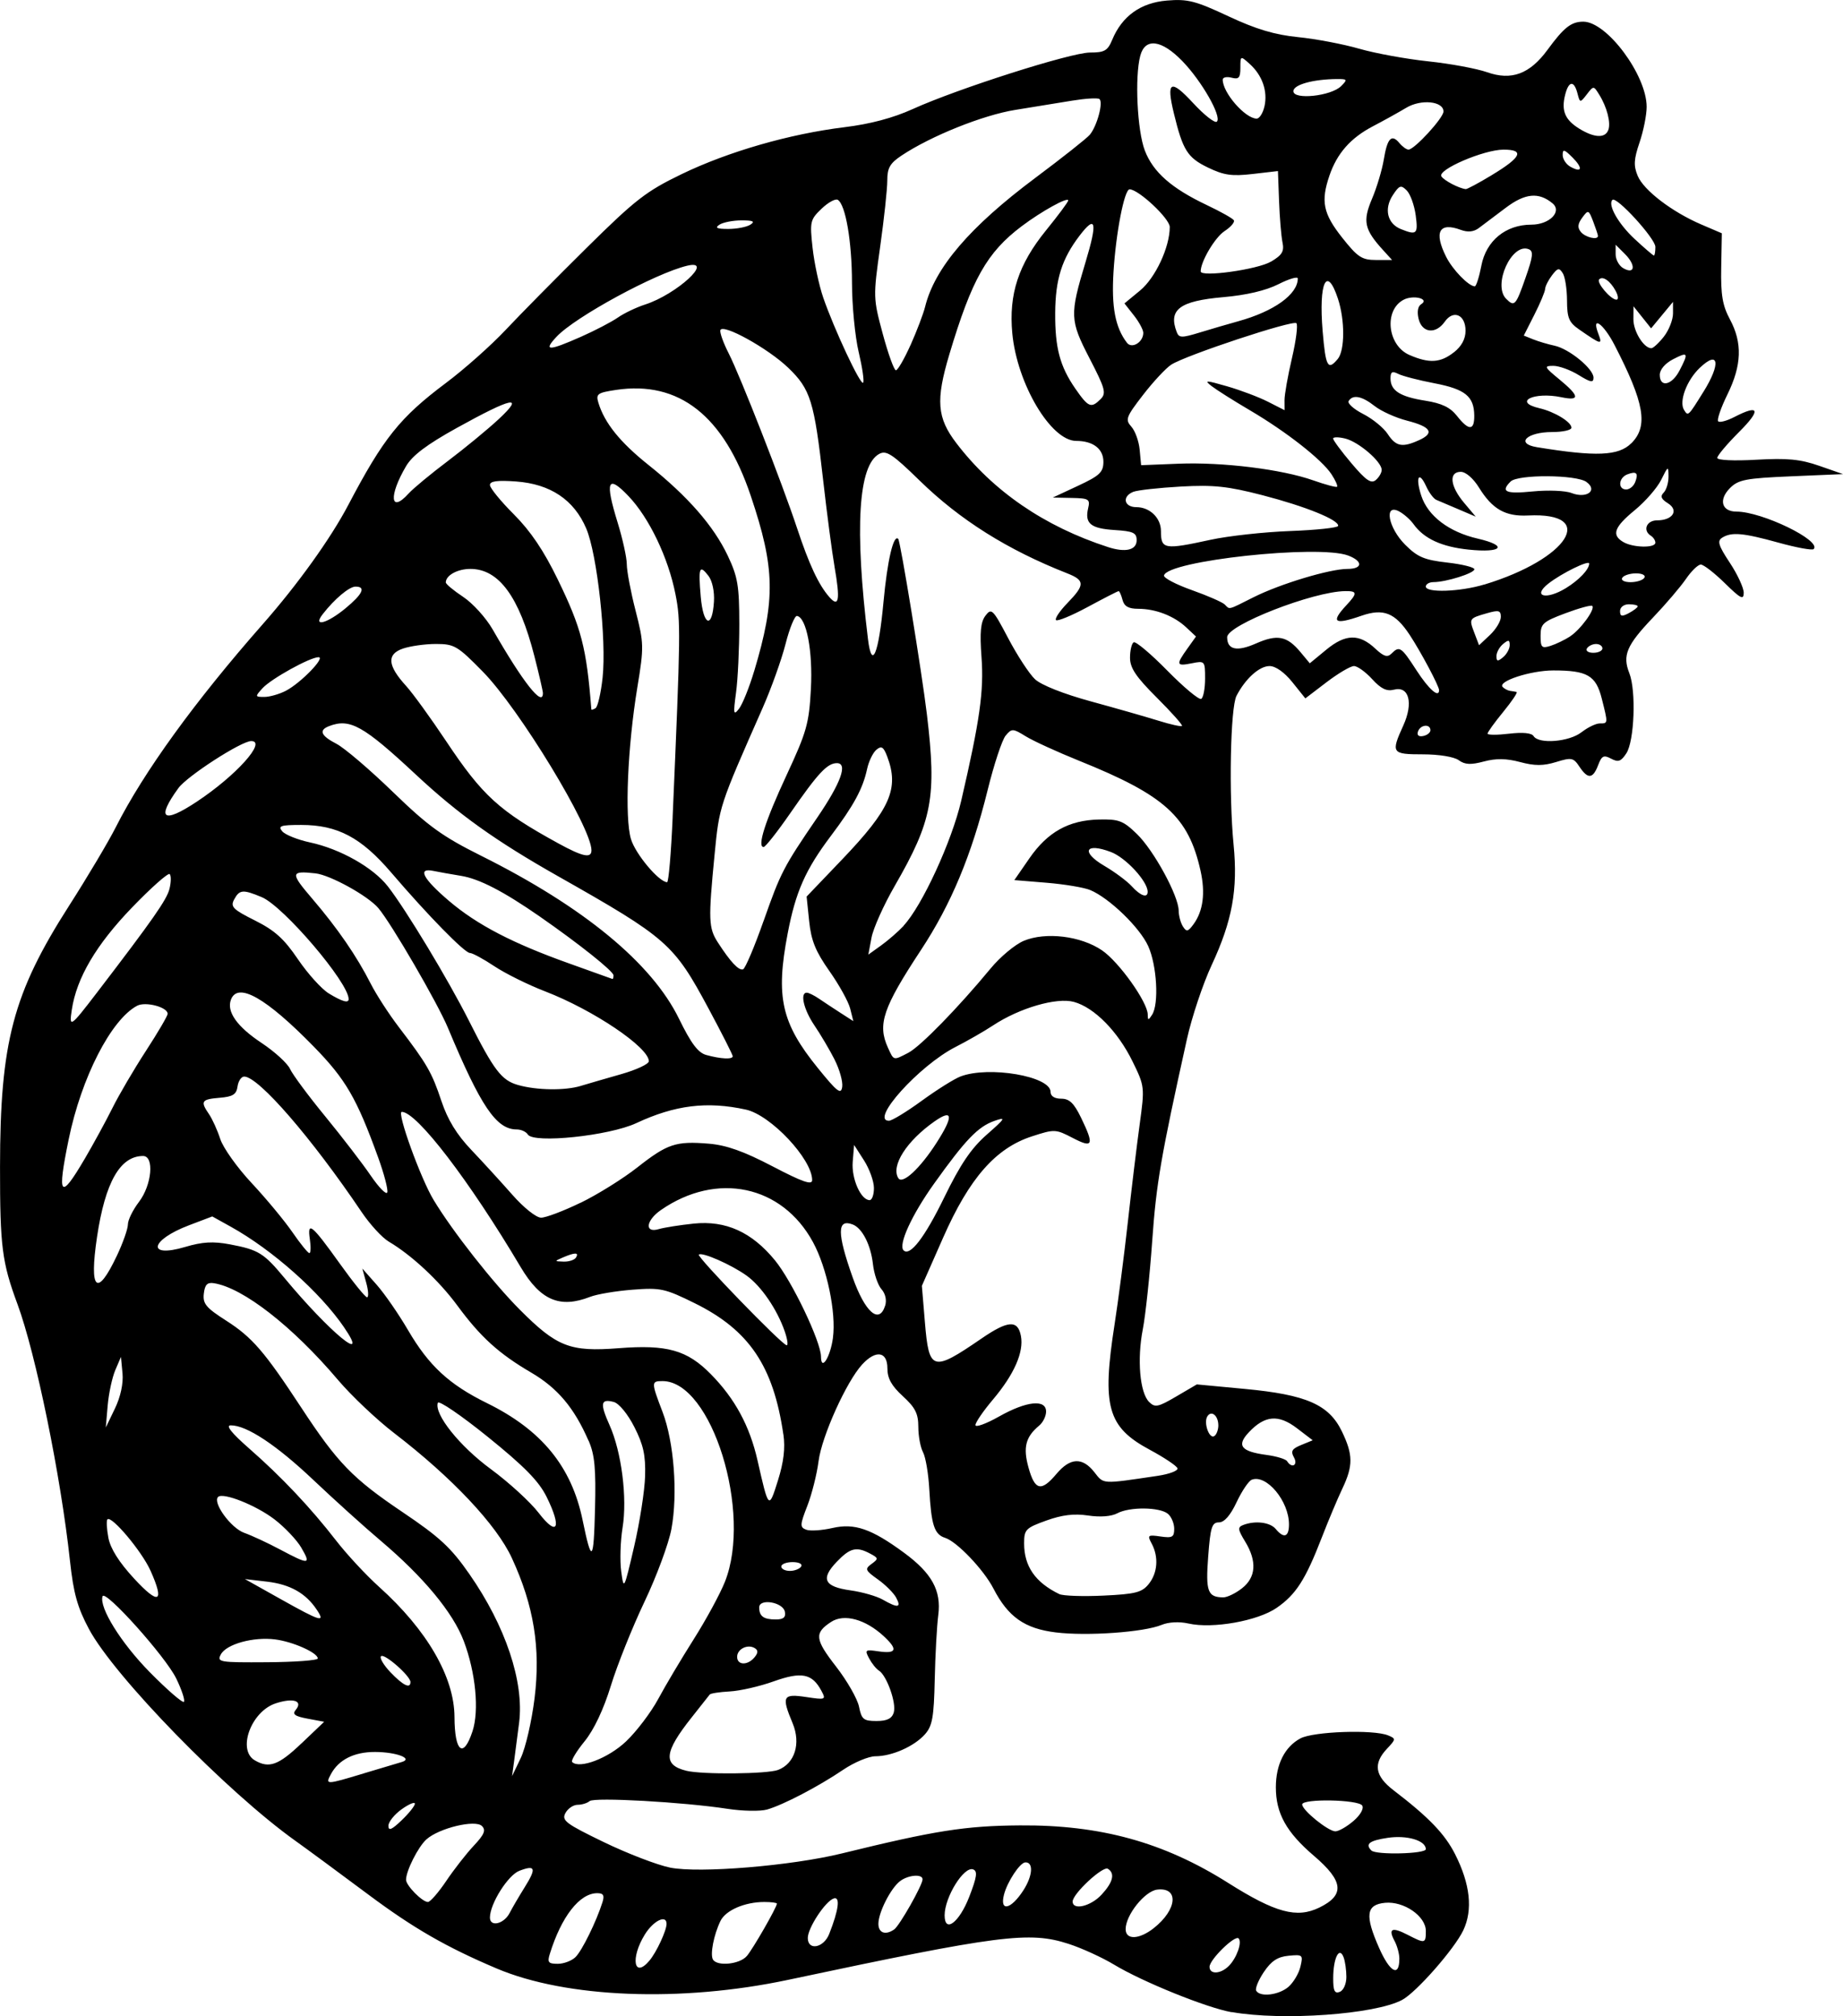 <?xml version="1.0" encoding="UTF-8" standalone="no"?>
<!-- Created with Inkscape (http://www.inkscape.org/) -->

<svg
   width="62.806mm"
   height="68.719mm"
   viewBox="0 0 62.806 68.719"
   version="1.1"
   id="svg5"
   xml:space="preserve"
   inkscape:version="1.2 (dc2aedaf03, 2022-05-15)"
   sodipodi:docname="Tiger pd.svg"
   xmlns:inkscape="http://www.inkscape.org/namespaces/inkscape"
   xmlns:sodipodi="http://sodipodi.sourceforge.net/DTD/sodipodi-0.dtd"
   xmlns="http://www.w3.org/2000/svg"
   xmlns:svg="http://www.w3.org/2000/svg"
   xmlns:rdf="http://www.w3.org/1999/02/22-rdf-syntax-ns#"
   xmlns:cc="http://creativecommons.org/ns#"
   xmlns:dc="http://purl.org/dc/elements/1.1/"><title
     id="title232">Tiger</title><sodipodi:namedview
     id="namedview7"
     pagecolor="#ffffff"
     bordercolor="#666666"
     borderopacity="1.0"
     inkscape:showpageshadow="2"
     inkscape:pageopacity="0.0"
     inkscape:pagecheckerboard="0"
     inkscape:deskcolor="#d1d1d1"
     inkscape:document-units="mm"
     showgrid="false"
     inkscape:zoom="0.71624579"
     inkscape:cx="84.46821"
     inkscape:cy="190.57704"
     inkscape:window-width="1920"
     inkscape:window-height="991"
     inkscape:window-x="-9"
     inkscape:window-y="-9"
     inkscape:window-maximized="1"
     inkscape:current-layer="layer1" /><defs
     id="defs2" /><g
     inkscape:label="Lager 1"
     inkscape:groupmode="layer"
     id="layer1"
     transform="translate(-35.133,-9.718)"><path
       style="fill:#000000;stroke-width:0.15"
       d="m 77.103,78.298 c -0.851,-0.151 -3.031,-1.033 -4.002,-1.619 -0.405,-0.245 -1.103,-0.564 -1.55,-0.709 -1.343,-0.436 -2.332,-0.309 -9.567,1.227 -3.64,0.772 -7.553,0.619 -9.929,-0.39 -1.715,-0.728 -2.835,-1.373 -4.363,-2.513 -0.993,-0.741 -2.11,-1.564 -2.482,-1.829 -2.343,-1.67 -6.186,-5.612 -7.049,-7.232 -0.39,-0.732 -0.524,-1.216 -0.643,-2.314 -0.311,-2.887 -1.166,-7.069 -1.792,-8.76 -0.525,-1.418 -0.594,-1.96 -0.592,-4.664 0.002,-4.258 0.44,-5.918 2.353,-8.907 0.625,-0.976 1.341,-2.181 1.592,-2.677 0.949,-1.878 2.695,-4.291 5.009,-6.92 1.188,-1.35 2.313,-2.918 2.914,-4.062 1.198,-2.281 1.761,-2.984 3.33,-4.16 0.624,-0.467 1.538,-1.28 2.031,-1.805 0.493,-0.525 1.738,-1.787 2.767,-2.804 1.659,-1.64 2.025,-1.924 3.234,-2.508 1.59,-0.768 3.677,-1.369 5.544,-1.598 0.879,-0.107 1.66,-0.315 2.332,-0.62 1.533,-0.696 5.388,-1.925 6.039,-1.925 0.493,0 0.602,-0.062 0.756,-0.434 0.335,-0.808 0.97,-1.264 1.864,-1.338 0.708,-0.059 0.972,0.009 2.095,0.535 0.943,0.442 1.575,0.631 2.378,0.712 0.601,0.06 1.539,0.238 2.084,0.396 0.545,0.157 1.603,0.35 2.351,0.429 0.748,0.079 1.65,0.246 2.005,0.371 0.83,0.293 1.454,0.061 2.06,-0.767 0.559,-0.763 0.805,-0.956 1.218,-0.956 0.803,0 2.158,1.822 2.158,2.902 0,0.278 -0.109,0.824 -0.242,1.214 -0.195,0.573 -0.208,0.792 -0.064,1.137 0.204,0.493 1.171,1.232 2.175,1.662 l 0.693,0.297 -0.021,1.17 c -0.017,0.934 0.043,1.29 0.298,1.766 0.428,0.798 0.403,1.56 -0.086,2.556 -0.223,0.455 -0.365,0.867 -0.315,0.917 0.05,0.05 0.297,-0.016 0.548,-0.146 0.858,-0.444 0.922,-0.249 0.165,0.508 -0.41,0.41 -0.745,0.807 -0.745,0.884 0,0.08 0.564,0.107 1.331,0.063 1.059,-0.06 1.498,-0.018 2.144,0.207 l 0.812,0.283 -1.764,0.075 c -1.551,0.066 -1.803,0.114 -2.089,0.401 -0.396,0.397 -0.285,0.802 0.221,0.802 0.872,0 2.916,0.993 2.63,1.278 -0.048,0.048 -0.586,-0.05 -1.195,-0.219 -1.214,-0.336 -1.606,-0.371 -1.926,-0.168 -0.172,0.109 -0.123,0.267 0.263,0.851 0.261,0.394 0.475,0.855 0.475,1.023 0,0.257 -0.103,0.205 -0.645,-0.327 -0.355,-0.348 -0.723,-0.633 -0.817,-0.633 -0.095,0 -0.322,0.22 -0.506,0.489 -0.184,0.269 -0.689,0.861 -1.123,1.316 -0.902,0.946 -1.048,1.289 -0.807,1.898 0.236,0.598 0.172,2.31 -0.102,2.73 -0.182,0.279 -0.276,0.312 -0.52,0.182 -0.251,-0.134 -0.32,-0.1 -0.442,0.223 -0.179,0.47 -0.35,0.483 -0.638,0.049 -0.203,-0.306 -0.268,-0.319 -0.794,-0.157 -0.436,0.134 -0.729,0.134 -1.226,0.001 -0.467,-0.125 -0.82,-0.13 -1.236,-0.019 -0.446,0.119 -0.647,0.109 -0.856,-0.044 -0.159,-0.116 -0.671,-0.2 -1.222,-0.2 -1.065,0 -1.094,-0.043 -0.667,-0.983 0.349,-0.768 0.196,-1.355 -0.319,-1.221 -0.246,0.064 -0.442,-0.03 -0.742,-0.359 -0.224,-0.246 -0.503,-0.446 -0.62,-0.446 -0.117,0 -0.537,0.248 -0.935,0.551 l -0.722,0.551 -0.442,-0.551 c -0.271,-0.338 -0.572,-0.551 -0.778,-0.551 -0.348,0 -0.824,0.43 -1.127,1.016 -0.208,0.404 -0.265,3.361 -0.098,5.077 0.148,1.525 -0.045,2.587 -0.747,4.097 -0.299,0.642 -0.678,1.777 -0.843,2.522 -0.89,4.017 -1.045,4.921 -1.184,6.883 -0.083,1.179 -0.228,2.532 -0.32,3.008 -0.2,1.026 -0.102,2.16 0.213,2.476 0.201,0.201 0.303,0.181 0.927,-0.185 l 0.701,-0.411 1.647,0.155 c 2.086,0.197 2.853,0.533 3.294,1.443 0.386,0.797 0.389,1.174 0.016,1.958 -0.162,0.34 -0.476,1.088 -0.698,1.661 -0.557,1.439 -0.88,1.943 -1.536,2.397 -0.646,0.448 -2.183,0.722 -3.007,0.536 -0.313,-0.071 -0.679,-0.052 -0.915,0.046 -0.603,0.25 -2.539,0.388 -3.607,0.257 -1.061,-0.13 -1.626,-0.528 -2.126,-1.497 -0.333,-0.644 -1.242,-1.598 -1.645,-1.726 -0.369,-0.117 -0.473,-0.434 -0.54,-1.656 -0.029,-0.53 -0.125,-1.098 -0.214,-1.263 -0.088,-0.165 -0.16,-0.553 -0.16,-0.863 0,-0.452 -0.104,-0.659 -0.527,-1.046 -0.386,-0.353 -0.527,-0.607 -0.527,-0.951 0,-0.577 -0.395,-0.636 -0.86,-0.13 -0.536,0.583 -1.376,2.446 -1.485,3.291 -0.057,0.445 -0.23,1.133 -0.384,1.528 -0.253,0.65 -0.257,0.728 -0.039,0.812 0.132,0.051 0.536,0.025 0.898,-0.058 0.752,-0.172 1.329,0.028 2.439,0.845 0.947,0.697 1.272,1.289 1.165,2.12 -0.048,0.372 -0.103,1.364 -0.121,2.203 -0.028,1.284 -0.081,1.58 -0.334,1.864 -0.367,0.412 -1.124,0.747 -1.688,0.748 -0.23,3.01e-4 -0.723,0.207 -1.096,0.459 -0.839,0.569 -2.043,1.198 -2.595,1.356 -0.229,0.066 -0.839,0.055 -1.355,-0.025 -1.501,-0.23 -4.536,-0.4 -4.693,-0.262 -0.079,0.069 -0.262,0.126 -0.408,0.126 -0.146,0 -0.334,0.127 -0.417,0.283 -0.135,0.251 0.01,0.361 1.311,0.99 0.804,0.389 1.821,0.78 2.258,0.868 0.989,0.199 4.128,-0.06 5.851,-0.483 3.18,-0.78 4.205,-0.942 6.065,-0.956 2.751,-0.021 4.906,0.574 7.1,1.96 1.613,1.019 2.341,1.216 3.109,0.84 0.874,-0.427 0.825,-0.899 -0.182,-1.76 -0.943,-0.805 -1.301,-1.449 -1.301,-2.337 0,-0.779 0.302,-1.381 0.837,-1.668 0.444,-0.237 2.483,-0.308 2.984,-0.104 0.276,0.113 0.275,0.128 -0.038,0.461 -0.474,0.505 -0.407,0.925 0.225,1.409 1.204,0.922 1.748,1.487 2.099,2.179 0.517,1.021 0.612,1.897 0.28,2.596 -0.301,0.634 -1.598,2.111 -2.082,2.371 -0.923,0.496 -4.079,0.721 -5.809,0.415 z m 1.933,-0.86 c 0.171,-0.145 0.356,-0.454 0.412,-0.688 0.097,-0.407 0.08,-0.423 -0.402,-0.376 -0.375,0.036 -0.59,0.178 -0.844,0.556 -0.187,0.279 -0.304,0.567 -0.259,0.639 0.137,0.222 0.765,0.147 1.094,-0.131 z m 1.979,-0.342 c 0,-0.233 -0.043,-0.536 -0.096,-0.673 -0.146,-0.381 -0.35,0.029 -0.353,0.71 -0.002,0.436 0.047,0.54 0.223,0.473 0.127,-0.049 0.226,-0.272 0.226,-0.51 z m -4.007,-0.373 c 0.269,-0.269 0.462,-0.812 0.334,-0.94 -0.124,-0.124 -0.99,0.723 -0.99,0.969 0,0.267 0.377,0.25 0.656,-0.029 z m 5.813,-0.244 c 0,-0.166 -0.073,-0.439 -0.163,-0.606 -0.227,-0.425 -0.092,-0.49 0.442,-0.214 0.596,0.308 0.623,0.303 0.623,-0.129 0,-0.505 -0.749,-1.022 -1.391,-0.96 -0.646,0.062 -0.693,0.427 -0.2,1.541 0.367,0.83 0.688,1.002 0.688,0.368 z m -25.552,0.056 c 0.239,-0.287 0.579,-1.019 0.579,-1.248 0,-0.328 -0.449,-0.108 -0.74,0.363 -0.501,0.81 -0.371,1.522 0.161,0.885 z m -2.52,-0.119 c 0.223,-0.223 0.705,-1.205 0.913,-1.86 0.077,-0.241 0.035,-0.314 -0.178,-0.314 -0.598,0 -1.219,0.795 -1.614,2.069 -0.09,0.289 -0.05,0.338 0.271,0.338 0.207,0 0.48,-0.105 0.608,-0.232 z m 5.834,-0.031 c 0.212,-0.248 1.025,-1.665 1.025,-1.787 0,-0.031 -0.193,-0.056 -0.429,-0.056 -0.666,0 -1.317,0.282 -1.494,0.647 -0.228,0.471 -0.359,1.147 -0.255,1.316 0.148,0.24 0.913,0.16 1.152,-0.12 z m 2.807,-0.752 c 0.323,-0.816 0.384,-1.286 0.157,-1.212 -0.287,0.094 -0.886,1.005 -0.886,1.347 0,0.442 0.54,0.342 0.729,-0.135 z m 11.061,-0.2 c 0.798,-0.628 0.867,-1.401 0.118,-1.313 -0.423,0.05 -1.076,0.867 -1.076,1.347 0,0.375 0.459,0.359 0.959,-0.034 z m -8.848,0.047 C 65.787,75.352 66.572,73.967 66.572,73.77 c 0,-0.191 -0.487,-0.152 -0.767,0.061 -0.319,0.243 -0.738,1.069 -0.738,1.455 0,0.311 0.241,0.398 0.535,0.193 z M 52.502,74.914 c 0.085,-0.166 0.314,-0.558 0.51,-0.872 0.408,-0.654 0.371,-0.773 -0.178,-0.564 -0.39,0.148 -1.005,1.125 -1.005,1.595 0,0.334 0.479,0.221 0.673,-0.159 z m 15.662,-0.551 c 0.26,-0.672 0.289,-0.871 0.133,-0.931 -0.312,-0.12 -0.973,0.943 -0.973,1.564 0,0.624 0.498,0.249 0.84,-0.633 z m 1.841,-0.214 c 0.321,-0.495 0.355,-0.969 0.069,-0.957 -0.184,0.007 -0.618,0.666 -0.728,1.104 -0.148,0.589 0.237,0.503 0.659,-0.147 z m 2.667,0.144 c 0.393,-0.424 0.466,-0.727 0.215,-0.883 -0.17,-0.105 -1.2,0.852 -1.2,1.116 0,0.311 0.616,0.166 0.985,-0.233 z M 50.339,73.827 c 0.264,-0.393 0.687,-0.935 0.94,-1.204 0.358,-0.381 0.419,-0.529 0.278,-0.67 -0.227,-0.227 -1.457,0.068 -1.891,0.454 -0.281,0.25 -0.696,1.072 -0.696,1.378 0,0.195 0.553,0.757 0.745,0.757 0.079,0 0.359,-0.322 0.624,-0.715 z m 33.383,-1.085 c 0,-0.295 -0.639,-0.485 -1.296,-0.387 -0.629,0.094 -0.78,0.211 -0.559,0.432 0.158,0.158 1.855,0.117 1.855,-0.045 z M 49.271,71.193 c 0,-0.073 -0.203,0.012 -0.451,0.189 -0.248,0.177 -0.451,0.431 -0.451,0.565 0,0.182 0.113,0.135 0.451,-0.189 0.248,-0.238 0.451,-0.492 0.451,-0.565 z m 31.984,0.59 c 0.236,-0.203 0.363,-0.426 0.3,-0.527 -0.128,-0.207 -2.046,-0.243 -2.046,-0.038 0,0.197 0.888,0.916 1.131,0.916 0.113,0 0.39,-0.158 0.614,-0.351 z M 47.531,70.158 c 0.585,-0.177 1.163,-0.35 1.285,-0.384 0.416,-0.118 -0.171,-0.343 -0.903,-0.345 -0.713,-0.002 -1.239,0.263 -1.504,0.758 -0.195,0.365 -0.177,0.364 1.122,-0.028 z m 5.819,-2.56 c 0.21,-1.71 -0.023,-3.15 -0.773,-4.777 -0.523,-1.135 -2.041,-2.747 -4.012,-4.26 -0.595,-0.457 -1.457,-1.273 -1.915,-1.813 -1.548,-1.825 -3.23,-3.137 -4.224,-3.295 -0.23,-0.037 -0.312,0.048 -0.347,0.355 -0.04,0.343 0.073,0.48 0.761,0.92 0.886,0.567 1.302,1.048 2.559,2.964 1.237,1.885 1.752,2.417 3.444,3.557 1.275,0.859 1.657,1.213 2.285,2.116 1.234,1.773 1.87,3.675 1.696,5.063 -0.054,0.425 -0.13,1.009 -0.169,1.299 l -0.072,0.527 0.296,-0.618 c 0.163,-0.34 0.375,-1.257 0.471,-2.038 z m 8.299,2.443 c 0.57,-0.217 0.783,-0.902 0.495,-1.591 -0.384,-0.92 -0.337,-1.013 0.457,-0.894 0.67,0.101 0.687,0.094 0.523,-0.213 -0.315,-0.588 -0.677,-0.659 -1.625,-0.32 -0.478,0.171 -1.152,0.325 -1.498,0.343 -0.346,0.018 -0.653,0.066 -0.682,0.106 -0.03,0.04 -0.304,0.389 -0.611,0.774 -0.948,1.192 -0.992,1.625 -0.185,1.824 0.54,0.133 2.755,0.112 3.126,-0.029 z M 45.405,69.139 46.18,68.4 45.615,68.294 c -0.439,-0.082 -0.528,-0.149 -0.403,-0.301 0.256,-0.308 -0.086,-0.418 -0.686,-0.22 -0.838,0.277 -1.317,1.588 -0.709,1.942 0.486,0.283 0.808,0.166 1.587,-0.577 z m 11.063,-0.07 c 0.359,-0.341 0.852,-0.993 1.097,-1.448 0.244,-0.455 0.788,-1.369 1.207,-2.031 0.419,-0.662 0.898,-1.542 1.063,-1.956 0.943,-2.36 -0.448,-6.845 -2.124,-6.845 -0.389,0 -0.389,0.032 0.001,1.053 0.39,1.022 0.524,2.788 0.302,3.987 -0.092,0.496 -0.505,1.613 -0.919,2.482 -0.413,0.869 -0.928,2.155 -1.144,2.858 -0.25,0.812 -0.577,1.505 -0.898,1.899 -0.278,0.341 -0.467,0.657 -0.422,0.703 0.248,0.248 1.233,-0.129 1.837,-0.702 z M 51.234,68.728 c 0.234,-0.71 0.11,-2.005 -0.297,-3.08 -0.366,-0.97 -1.375,-2.187 -2.834,-3.421 -0.552,-0.466 -1.583,-1.398 -2.292,-2.069 -1.26,-1.194 -2.275,-1.865 -2.816,-1.861 -0.18,0.001 0.03,0.264 0.63,0.79 1.098,0.961 2.091,2.013 2.968,3.145 0.364,0.469 1.02,1.176 1.46,1.571 1.633,1.469 2.562,3.073 2.568,4.434 0.004,1.193 0.302,1.432 0.612,0.492 z m 14.356,-0.644 c 0.099,-0.313 -0.238,-1.264 -0.507,-1.43 -0.091,-0.056 -0.24,-0.242 -0.332,-0.414 -0.155,-0.29 -0.133,-0.307 0.307,-0.242 0.63,0.093 0.686,-0.056 0.192,-0.514 -0.626,-0.58 -1.352,-0.777 -1.795,-0.487 -0.578,0.379 -0.554,0.591 0.17,1.522 0.376,0.485 0.728,1.1 0.782,1.368 0.086,0.431 0.154,0.487 0.595,0.487 0.359,0 0.523,-0.081 0.59,-0.29 z M 41.138,66.924 c -0.358,-0.741 -2.427,-3.049 -2.51,-2.801 -0.126,0.378 0.633,1.597 1.611,2.589 0.592,0.601 1.115,1.054 1.161,1.008 0.046,-0.046 -0.072,-0.404 -0.261,-0.796 z m 7.983,0.123 c 0,-0.207 -0.893,-0.991 -1.003,-0.881 -0.057,0.057 0.09,0.306 0.327,0.553 0.426,0.444 0.675,0.565 0.675,0.327 z m -3.159,-0.805 c 0,-0.194 -0.846,-0.572 -1.454,-0.649 -0.739,-0.095 -1.662,0.16 -1.849,0.511 -0.141,0.263 -0.057,0.278 1.577,0.267 0.949,-0.006 1.726,-0.064 1.726,-0.129 z m 14.882,-0.037 c 0.126,-0.152 0.13,-0.241 0.011,-0.314 -0.241,-0.149 -0.602,0.029 -0.602,0.296 0,0.289 0.357,0.3 0.591,0.018 z M 45.927,64.58 c -0.373,-0.562 -0.909,-0.864 -1.696,-0.956 l -0.752,-0.088 1.204,0.675 c 1.387,0.778 1.549,0.826 1.244,0.368 z m 15.953,0.07 c -0.062,-0.328 -0.875,-0.465 -0.875,-0.148 0,0.302 0.15,0.411 0.563,0.411 0.264,0 0.348,-0.072 0.312,-0.263 z m 3.794,-0.478 c -0.085,-0.16 -0.368,-0.442 -0.627,-0.626 -0.431,-0.307 -0.449,-0.353 -0.214,-0.525 0.241,-0.176 0.238,-0.2 -0.045,-0.351 -0.469,-0.251 -0.684,-0.199 -1.142,0.28 -0.556,0.58 -0.428,0.846 0.468,0.971 0.4,0.056 0.897,0.198 1.103,0.317 0.516,0.295 0.64,0.277 0.457,-0.065 z M 40.26,63.247 c -0.294,-0.657 -1.327,-1.886 -1.466,-1.746 -0.04,0.04 -0.025,0.321 0.032,0.626 0.069,0.369 0.362,0.834 0.875,1.39 0.85,0.922 1.05,0.825 0.56,-0.27 z m 34.017,0.461 c 0.306,-0.378 0.347,-0.926 0.103,-1.381 -0.154,-0.287 -0.131,-0.305 0.301,-0.242 0.402,0.059 0.467,0.022 0.467,-0.263 0,-0.182 -0.097,-0.412 -0.215,-0.51 -0.28,-0.232 -1.304,-0.243 -1.724,-0.018 -0.204,0.109 -0.584,0.138 -0.997,0.076 -0.475,-0.071 -0.886,-0.022 -1.423,0.172 -0.704,0.253 -0.756,0.307 -0.756,0.779 0,0.781 0.381,1.33 1.198,1.727 0.127,0.062 0.804,0.085 1.504,0.052 1.09,-0.051 1.312,-0.108 1.542,-0.392 z m 3.182,0.142 c 0.479,-0.376 0.514,-0.922 0.105,-1.594 -0.251,-0.412 -0.26,-0.488 -0.062,-0.564 0.407,-0.156 0.915,-0.093 1.106,0.138 0.278,0.335 0.451,0.274 0.451,-0.158 0,-0.794 -0.766,-1.714 -1.268,-1.522 -0.105,0.04 -0.337,0.384 -0.516,0.764 -0.214,0.455 -0.42,0.69 -0.603,0.69 -0.239,0 -0.291,0.163 -0.366,1.163 -0.09,1.194 -0.019,1.388 0.513,1.393 0.134,0.001 0.421,-0.138 0.639,-0.309 z M 57.117,60.024 c 0.02,-0.709 -0.059,-1.068 -0.368,-1.673 -0.226,-0.444 -0.523,-0.804 -0.701,-0.851 -0.446,-0.117 -0.475,0.047 -0.143,0.789 0.41,0.915 0.609,2.483 0.444,3.495 -0.074,0.456 -0.095,1.127 -0.046,1.491 0.087,0.649 0.096,0.633 0.439,-0.843 0.192,-0.827 0.361,-1.911 0.375,-2.407 z m 5.318,3.084 c 0.053,-0.085 -0.074,-0.15 -0.292,-0.15 -0.212,0 -0.385,0.068 -0.385,0.15 0,0.083 0.131,0.15 0.292,0.15 0.161,0 0.334,-0.068 0.385,-0.15 z m -17.031,-0.637 c -0.156,-0.268 -0.572,-0.706 -0.923,-0.974 -0.631,-0.481 -1.751,-0.925 -1.917,-0.759 -0.193,0.193 0.438,1.06 0.89,1.222 0.262,0.093 0.814,0.35 1.228,0.571 0.986,0.525 1.059,0.519 0.721,-0.06 z m 9.785,-3.65 c -0.487,-1.121 -1.055,-1.795 -1.952,-2.321 -1.107,-0.648 -1.728,-1.212 -2.52,-2.288 -0.623,-0.847 -1.557,-1.717 -2.334,-2.176 -0.226,-0.133 -0.642,-0.587 -0.926,-1.008 -1.708,-2.533 -3.515,-4.618 -4.002,-4.618 -0.098,0 -0.201,0.152 -0.227,0.338 -0.039,0.272 -0.159,0.348 -0.612,0.385 -0.619,0.051 -0.663,0.119 -0.36,0.559 0.112,0.163 0.285,0.544 0.383,0.846 0.098,0.302 0.58,0.979 1.072,1.504 0.491,0.526 1.114,1.277 1.385,1.67 0.27,0.393 0.531,0.714 0.579,0.715 0.048,1.53e-4 0.056,-0.212 0.017,-0.472 -0.093,-0.636 0.064,-0.507 1.028,0.84 0.447,0.625 0.862,1.137 0.921,1.137 0.059,0 0.048,-0.22 -0.026,-0.489 l -0.134,-0.489 0.487,0.55 c 0.268,0.303 0.748,0.997 1.067,1.543 0.713,1.22 1.401,1.857 2.692,2.492 1.868,0.919 2.885,2.165 3.261,3.992 0.307,1.493 0.377,1.431 0.422,-0.378 0.034,-1.382 -0.009,-1.851 -0.218,-2.332 z m -1.43,1.911 c -0.264,-0.533 -0.758,-1.036 -2,-2.04 -0.907,-0.733 -1.675,-1.257 -1.706,-1.164 -0.13,0.389 0.742,1.479 1.807,2.261 0.612,0.45 1.346,1.122 1.631,1.493 0.641,0.834 0.796,0.515 0.268,-0.55 z m 8.069,-2.126 c -0.339,-2.33 -1.165,-3.554 -3.015,-4.469 -1.02,-0.504 -1.169,-0.537 -2.122,-0.463 -0.564,0.043 -1.216,0.153 -1.449,0.244 -1.033,0.402 -1.694,0.118 -2.366,-1.015 -1.748,-2.948 -3.541,-5.29 -4.052,-5.29 -0.178,0 0.642,2.27 1.087,3.005 0.648,1.073 2.015,2.812 2.935,3.736 1.264,1.269 1.712,1.443 3.368,1.314 1.65,-0.129 2.334,0.063 3.141,0.883 0.822,0.834 1.326,1.765 1.593,2.942 0.38,1.676 0.383,1.679 0.696,0.682 0.197,-0.628 0.253,-1.106 0.186,-1.569 z m 9.309,1.344 c 0.467,-0.555 0.883,-0.574 1.288,-0.059 0.33,0.419 0.228,0.413 2.164,0.126 0.396,-0.059 0.698,-0.175 0.67,-0.257 -0.028,-0.083 -0.453,-0.367 -0.946,-0.632 -1.44,-0.774 -1.634,-1.469 -1.197,-4.274 0.124,-0.796 0.327,-2.361 0.451,-3.478 0.124,-1.117 0.305,-2.615 0.403,-3.328 0.175,-1.281 0.172,-1.308 -0.24,-2.15 -0.502,-1.027 -1.302,-1.84 -1.997,-2.032 -0.591,-0.163 -1.859,0.206 -2.762,0.803 -0.294,0.194 -0.869,0.525 -1.279,0.734 -1.235,0.631 -2.931,2.513 -2.265,2.513 0.1,0 0.604,-0.307 1.12,-0.683 0.516,-0.376 1.11,-0.748 1.319,-0.827 0.966,-0.367 3.068,-0.008 3.068,0.525 0,0.146 0.135,0.233 0.363,0.233 0.279,0 0.435,0.15 0.677,0.649 0.454,0.938 0.408,1.05 -0.284,0.689 -0.582,-0.303 -0.62,-0.305 -1.392,-0.054 -1.234,0.401 -2.131,1.424 -3.023,3.448 l -0.726,1.646 0.103,1.239 c 0.139,1.672 0.255,1.706 1.929,0.557 0.903,-0.62 1.238,-0.642 1.343,-0.088 0.105,0.55 -0.23,1.311 -0.955,2.17 -0.327,0.387 -0.594,0.777 -0.594,0.867 0,0.089 0.361,-0.041 0.802,-0.29 0.937,-0.529 1.605,-0.599 1.605,-0.17 0,0.155 -0.105,0.37 -0.234,0.477 -0.467,0.387 -0.557,0.747 -0.363,1.44 0.217,0.776 0.432,0.823 0.95,0.208 z m 8.091,-0.562 c -0.117,-0.209 -0.068,-0.293 0.247,-0.421 l 0.393,-0.161 -0.541,-0.413 c -0.627,-0.478 -1.093,-0.438 -1.637,0.142 -0.425,0.452 -0.267,0.653 0.601,0.77 0.343,0.046 0.66,0.142 0.704,0.214 0.161,0.26 0.382,0.136 0.233,-0.131 z m -2.577,-1.093 c 0,-0.332 -0.238,-0.524 -0.375,-0.302 -0.133,0.214 0.065,0.777 0.236,0.671 0.077,-0.047 0.14,-0.214 0.14,-0.369 z m -37.344,-1.774 -0.052,-0.557 -0.193,0.451 c -0.106,0.248 -0.223,0.79 -0.259,1.204 l -0.065,0.752 0.311,-0.646 c 0.194,-0.403 0.291,-0.856 0.259,-1.204 z M 63.518,55.312 c 0.115,-0.856 -0.204,-2.384 -0.681,-3.261 -1.055,-1.94 -3.277,-2.41 -5.179,-1.094 -0.517,0.358 -0.568,0.798 -0.075,0.652 0.186,-0.055 0.722,-0.139 1.191,-0.188 1.092,-0.113 1.979,0.288 2.769,1.253 0.581,0.709 1.564,2.767 1.568,3.28 0.003,0.517 0.32,0.02 0.408,-0.643 z M 46.858,54.955 C 46.034,53.752 44.422,52.32 42.999,51.528 L 42.367,51.177 41.577,51.477 c -1.341,0.509 -1.454,1.132 -0.135,0.74 0.59,-0.175 0.955,-0.196 1.523,-0.089 0.981,0.186 1.154,0.293 1.868,1.153 1.527,1.84 2.934,3.003 2.024,1.674 z m 15.018,0.142 c -0.258,-0.75 -0.805,-1.551 -1.304,-1.906 -0.529,-0.377 -1.523,-0.813 -1.624,-0.712 -0.074,0.074 2.813,3.056 2.991,3.088 0.058,0.01 0.03,-0.201 -0.063,-0.47 z m 3.421,-0.876 c 0.06,-0.188 0.01,-0.412 -0.125,-0.564 -0.123,-0.139 -0.254,-0.524 -0.291,-0.856 -0.073,-0.654 -0.364,-1.225 -0.689,-1.35 -0.537,-0.206 -0.537,0.293 -0.002,1.803 0.422,1.19 0.902,1.61 1.106,0.967 z M 39.116,52.516 c 0.207,-0.438 0.376,-0.918 0.376,-1.068 0,-0.15 0.169,-0.494 0.376,-0.765 0.441,-0.578 0.529,-1.566 0.141,-1.566 -0.782,0 -1.291,0.895 -1.569,2.756 -0.273,1.828 -0.005,2.082 0.676,0.643 z m 15.646,0.061 c 0.11,-0.178 -0.037,-0.178 -0.451,0 -0.29,0.125 -0.289,0.13 0.029,0.14 0.181,0.006 0.371,-0.057 0.423,-0.14 z m 12.545,-2.041 c 0.555,-1.138 0.919,-1.677 1.452,-2.146 0.643,-0.566 0.668,-0.611 0.261,-0.469 -0.556,0.194 -0.984,0.639 -2.053,2.135 -0.764,1.069 -1.23,2.088 -1.042,2.276 0.217,0.217 0.718,-0.433 1.382,-1.796 z m -12.391,0.177 c 0.577,-0.28 1.448,-0.823 1.935,-1.206 1.028,-0.808 1.313,-0.903 2.436,-0.81 0.603,0.05 1.19,0.259 2.174,0.773 1.026,0.536 1.349,0.648 1.349,0.469 0,-0.715 -1.411,-2.217 -2.257,-2.403 -1.324,-0.291 -2.417,-0.156 -3.737,0.461 -0.924,0.432 -3.501,0.702 -3.696,0.387 -0.058,-0.094 -0.228,-0.172 -0.378,-0.172 -0.695,0 -1.224,-0.781 -2.343,-3.46 -0.358,-0.857 -1.927,-3.558 -2.372,-4.083 -0.356,-0.42 -1.64,-1.129 -2.144,-1.185 -0.856,-0.094 -0.865,-0.02 -0.106,0.867 0.864,1.01 1.51,1.95 1.989,2.892 0.188,0.37 0.62,1.038 0.961,1.484 0.962,1.26 1.122,1.538 1.449,2.518 0.213,0.637 0.521,1.141 1.016,1.661 0.391,0.411 1.02,1.1 1.399,1.53 0.389,0.443 0.815,0.783 0.982,0.783 0.162,0 0.767,-0.229 1.343,-0.509 z m 9.999,-0.506 c -3.01e-4,-0.228 -0.153,-0.651 -0.338,-0.94 l -0.338,-0.527 -0.047,0.576 c -0.047,0.572 0.277,1.305 0.577,1.305 0.081,0 0.147,-0.186 0.146,-0.414 z M 48.018,49.163 c -0.73,-2.018 -1.103,-2.659 -2.194,-3.776 -1.627,-1.664 -2.587,-2.209 -2.82,-1.601 -0.157,0.409 0.204,0.922 1.043,1.478 0.447,0.297 0.883,0.695 0.97,0.886 0.087,0.191 0.627,0.92 1.201,1.619 0.573,0.7 1.271,1.607 1.549,2.016 0.279,0.409 0.533,0.667 0.564,0.572 0.032,-0.095 -0.109,-0.633 -0.313,-1.196 z m -10.006,0.065 c 0.302,-0.516 0.731,-1.301 0.952,-1.746 0.221,-0.445 0.735,-1.321 1.142,-1.947 0.407,-0.626 0.74,-1.195 0.74,-1.264 0,-0.229 -0.755,-0.427 -1.042,-0.274 -0.889,0.476 -1.897,2.446 -2.33,4.55 -0.402,1.957 -0.293,2.096 0.537,0.681 z M 67.044,48.674 c 0.587,-0.912 0.566,-1.176 -0.059,-0.74 -0.953,0.666 -1.499,1.519 -1.239,1.938 0.14,0.226 0.737,-0.325 1.298,-1.198 z m -3.471,-2.846 c -0.17,-0.333 -0.478,-0.855 -0.686,-1.161 -0.365,-0.538 -0.5,-1.116 -0.261,-1.116 0.064,0 0.251,0.091 0.414,0.203 0.163,0.111 0.494,0.33 0.735,0.485 l 0.438,0.282 -0.107,-0.427 c -0.059,-0.235 -0.378,-0.812 -0.709,-1.281 -0.47,-0.666 -0.621,-1.038 -0.689,-1.696 l -0.087,-0.842 1.203,-1.258 c 1.652,-1.728 1.958,-2.426 1.541,-3.521 -0.124,-0.325 -0.194,-0.368 -0.366,-0.225 -0.117,0.097 -0.26,0.393 -0.317,0.656 -0.145,0.672 -0.453,1.242 -1.237,2.284 -0.866,1.152 -1.199,1.903 -1.47,3.324 -0.414,2.162 -0.216,3.047 1.026,4.581 0.663,0.819 0.794,0.92 0.833,0.644 0.026,-0.18 -0.092,-0.599 -0.262,-0.931 z m -8.645,0.899 c 0.24,-0.073 0.859,-0.253 1.376,-0.4 0.517,-0.147 0.94,-0.345 0.94,-0.44 0,-0.473 -1.893,-1.748 -3.535,-2.381 -0.579,-0.223 -1.358,-0.609 -1.73,-0.857 -0.372,-0.248 -0.747,-0.451 -0.832,-0.451 -0.18,-5.69e-4 -1.434,-1.283 -2.685,-2.744 -1.022,-1.194 -1.827,-1.62 -3.065,-1.62 -0.7,0 -0.799,0.033 -0.648,0.215 0.098,0.118 0.523,0.289 0.945,0.38 1.036,0.222 2.157,0.856 2.66,1.504 0.619,0.796 2.055,3.178 2.758,4.572 0.852,1.69 1.11,2.03 1.665,2.19 0.634,0.184 1.608,0.198 2.15,0.033 z M 60.103,45.717 c 0,-0.05 -0.371,-0.781 -0.824,-1.626 -1.184,-2.206 -1.405,-2.401 -5.135,-4.513 -2.125,-1.203 -3.386,-2.105 -4.842,-3.463 -1.789,-1.668 -2.244,-1.922 -2.952,-1.65 -0.364,0.14 -0.286,0.327 0.251,0.605 0.269,0.139 1.134,0.877 1.922,1.641 1.208,1.17 1.681,1.512 3.009,2.175 3.49,1.742 5.815,3.658 6.741,5.555 0.41,0.839 0.648,1.156 0.927,1.233 0.494,0.137 0.903,0.157 0.903,0.044 z m 5.987,-0.12 c 0.407,-0.211 1.693,-1.529 2.803,-2.873 0.325,-0.394 0.832,-0.816 1.127,-0.94 0.749,-0.313 1.944,-0.168 2.666,0.323 0.577,0.392 1.556,1.765 1.56,2.189 0.002,0.205 0.02,0.206 0.148,0.007 0.239,-0.37 0.164,-1.686 -0.133,-2.34 -0.288,-0.635 -1.322,-1.635 -1.973,-1.909 -0.207,-0.087 -0.874,-0.199 -1.482,-0.249 l -1.106,-0.091 0.512,-0.741 c 0.619,-0.897 1.341,-1.3 2.369,-1.324 0.682,-0.016 0.828,0.04 1.297,0.495 0.575,0.557 1.418,2.105 1.422,2.61 0.001,0.173 0.066,0.416 0.144,0.539 0.122,0.193 0.174,0.182 0.362,-0.075 0.328,-0.447 0.409,-1.067 0.238,-1.828 -0.412,-1.839 -1.216,-2.567 -4.133,-3.742 -0.744,-0.3 -1.563,-0.675 -1.82,-0.833 -0.443,-0.273 -0.478,-0.275 -0.687,-0.026 -0.121,0.144 -0.398,0.981 -0.615,1.861 -0.548,2.217 -1.245,3.888 -2.27,5.445 -1.296,1.968 -1.489,2.536 -1.127,3.33 0.205,0.449 0.178,0.442 0.698,0.173 z M 38.435,43.551 c 1.911,-2.496 2.382,-3.17 2.474,-3.54 0.056,-0.224 0.059,-0.45 0.007,-0.502 -0.052,-0.052 -0.631,0.461 -1.286,1.141 -1.22,1.266 -1.887,2.399 -2.05,3.482 -0.096,0.633 -0.051,0.603 0.855,-0.581 z m 8.579,0.218 c 0,-0.561 -2.218,-3.163 -2.961,-3.474 -0.643,-0.269 -0.76,-0.259 -0.941,0.08 -0.133,0.248 -0.042,0.339 0.709,0.715 0.674,0.337 0.993,0.624 1.467,1.324 0.333,0.491 0.807,1.016 1.053,1.165 0.456,0.277 0.673,0.339 0.673,0.191 z m 9.026,-0.809 c 0,-0.139 -1.168,-1.07 -2.523,-2.012 -1.227,-0.852 -2.054,-1.279 -2.672,-1.379 -0.328,-0.053 -0.755,-0.13 -0.948,-0.169 -0.553,-0.114 -0.351,0.268 0.544,1.029 0.953,0.81 2.167,1.441 4.094,2.128 0.786,0.28 1.446,0.517 1.467,0.526 0.021,0.009 0.038,-0.046 0.038,-0.123 z m 5.114,-1.85 c 0.586,-1.665 0.675,-1.836 1.832,-3.531 0.805,-1.179 1.047,-1.851 0.667,-1.851 -0.328,0 -0.644,0.339 -1.586,1.701 -0.44,0.637 -0.85,1.157 -0.911,1.157 -0.229,0 0.052,-0.88 0.784,-2.454 0.683,-1.469 0.764,-1.754 0.827,-2.934 0.069,-1.289 -0.15,-2.434 -0.474,-2.487 -0.077,-0.013 -0.253,0.417 -0.39,0.955 -0.137,0.538 -0.489,1.519 -0.781,2.181 -1.487,3.373 -1.475,3.337 -1.638,5.003 -0.216,2.222 -0.206,2.496 0.113,2.99 0.429,0.664 0.71,0.964 0.858,0.915 0.074,-0.025 0.388,-0.765 0.698,-1.646 z m 4.774,0.155 c 0.628,-0.674 1.64,-2.87 1.962,-4.258 0.634,-2.733 0.776,-3.739 0.691,-4.889 -0.063,-0.855 -0.03,-1.198 0.135,-1.417 0.205,-0.27 0.253,-0.222 0.776,0.773 0.307,0.583 0.716,1.21 0.911,1.393 0.213,0.2 0.972,0.501 1.909,0.757 0.856,0.234 1.891,0.53 2.301,0.658 0.41,0.128 0.77,0.208 0.8,0.178 0.03,-0.03 -0.356,-0.464 -0.858,-0.965 -0.71,-0.708 -0.913,-1.01 -0.913,-1.36 0,-0.247 0.056,-0.484 0.124,-0.526 0.068,-0.042 0.585,0.392 1.148,0.966 0.563,0.573 1.083,1.006 1.155,0.962 0.072,-0.044 0.131,-0.356 0.131,-0.692 0,-0.599 -0.009,-0.61 -0.451,-0.521 -0.532,0.106 -0.548,0.054 -0.155,-0.497 l 0.296,-0.415 -0.333,-0.312 c -0.417,-0.391 -1.044,-0.633 -1.636,-0.633 -0.329,0 -0.477,-0.084 -0.534,-0.301 -0.043,-0.165 -0.103,-0.301 -0.133,-0.301 -0.03,0 -0.502,0.242 -1.05,0.538 -0.548,0.296 -1.035,0.498 -1.084,0.449 -0.049,-0.049 0.127,-0.311 0.39,-0.582 0.601,-0.62 0.599,-0.772 -0.01,-1.012 -2.035,-0.801 -3.654,-1.819 -5.033,-3.166 -0.918,-0.896 -1.128,-1.035 -1.37,-0.905 -0.716,0.383 -0.847,2.535 -0.385,6.314 0.131,1.074 0.364,0.516 0.529,-1.27 0.131,-1.414 0.342,-2.314 0.502,-2.146 0.075,0.079 0.808,4.565 0.978,5.989 0.336,2.811 0.186,3.613 -1.097,5.837 -0.375,0.65 -0.731,1.443 -0.791,1.762 l -0.109,0.58 0.435,-0.312 c 0.239,-0.171 0.586,-0.474 0.771,-0.671 z m 8.315,-1.152 c 0,-0.356 -0.744,-1.164 -1.251,-1.356 -0.878,-0.334 -1.036,-0.004 -0.226,0.471 0.357,0.209 0.778,0.523 0.936,0.697 0.296,0.327 0.541,0.412 0.541,0.188 z M 58.055,37.571 c 0.273,-6.317 0.278,-6.68 0.097,-7.599 -0.245,-1.245 -0.897,-2.608 -1.601,-3.345 -0.716,-0.751 -0.809,-0.52 -0.368,0.909 0.17,0.552 0.31,1.189 0.31,1.415 0,0.226 0.134,0.937 0.299,1.579 0.286,1.117 0.288,1.232 0.06,2.619 -0.334,2.032 -0.435,4.439 -0.217,5.167 0.153,0.509 0.946,1.456 1.231,1.47 0.052,0.002 0.137,-0.994 0.19,-2.215 z m -2.766,1.128 c -4.49e-4,-0.778 -2.458,-4.82 -3.702,-6.089 -0.862,-0.879 -0.971,-0.944 -1.598,-0.944 -0.37,0 -0.878,0.072 -1.13,0.159 -0.553,0.193 -0.52,0.577 0.112,1.27 0.226,0.248 0.838,1.092 1.359,1.874 1.246,1.872 1.81,2.386 3.831,3.494 0.833,0.457 1.128,0.518 1.128,0.236 z M 41.835,37.044 c 1.342,-0.888 2.403,-2.069 1.859,-2.069 -0.337,0 -2.183,1.193 -2.481,1.603 -0.764,1.052 -0.529,1.228 0.622,0.466 z m 47.193,-2.369 c 0.21,-0.165 0.49,-0.301 0.622,-0.301 0.286,0 0.285,0.012 0.068,-0.848 -0.198,-0.787 -0.492,-0.958 -1.649,-0.958 -0.779,0 -1.918,0.374 -1.726,0.566 0.061,0.061 0.173,0.119 0.249,0.13 0.076,0.01 0.176,0.027 0.223,0.038 0.047,0.01 -0.156,0.313 -0.451,0.674 -0.295,0.36 -0.537,0.695 -0.537,0.745 0,0.05 0.329,0.051 0.732,0.003 0.468,-0.055 0.77,-0.026 0.836,0.082 0.174,0.281 1.214,0.197 1.632,-0.132 z m -5.148,-0.075 c -0.012,-0.223 -0.348,-0.182 -0.426,0.052 -0.042,0.127 0.027,0.183 0.183,0.15 0.138,-0.029 0.247,-0.12 0.243,-0.202 z M 60.834,32.592 c 0.733,-2.445 0.713,-3.509 -0.115,-5.971 -0.919,-2.735 -2.445,-3.936 -4.592,-3.614 -0.633,0.095 -0.692,0.138 -0.603,0.434 0.21,0.694 0.737,1.349 1.712,2.127 1.336,1.066 2.218,2.076 2.698,3.09 0.341,0.72 0.392,1.024 0.393,2.332 3.01e-4,0.827 -0.049,1.877 -0.111,2.332 -0.099,0.733 -0.087,0.796 0.103,0.549 0.118,-0.153 0.349,-0.728 0.514,-1.279 z m -5.166,0.226 c 0.138,-1.289 -0.182,-4.21 -0.558,-5.09 -0.417,-0.977 -1.222,-1.515 -2.391,-1.6 -0.639,-0.046 -0.89,-0.012 -0.89,0.12 0,0.102 0.366,0.551 0.814,0.999 0.568,0.568 1.02,1.237 1.496,2.217 0.809,1.663 0.981,2.329 1.146,4.43 0.002,0.026 0.066,0.008 0.142,-0.039 0.076,-0.047 0.184,-0.514 0.241,-1.037 z M 44.879,33.259 c 0.503,-0.263 1.356,-1.142 1.109,-1.142 -0.29,0 -1.621,0.738 -1.912,1.06 -0.256,0.283 -0.254,0.294 0.066,0.294 0.182,0 0.514,-0.096 0.738,-0.212 z m 8.756,0.086 c 0,-0.07 -0.131,-0.639 -0.292,-1.267 -0.518,-2.025 -1.211,-2.97 -2.181,-2.97 -0.439,0 -0.837,0.22 -0.837,0.461 0,0.055 0.267,0.277 0.593,0.493 0.326,0.216 0.779,0.716 1.005,1.111 1.03,1.797 1.711,2.662 1.711,2.171 z m 30.539,-0.105 c 0,-0.139 -0.626,-1.315 -1.004,-1.887 -0.497,-0.751 -0.894,-0.908 -1.637,-0.65 -0.928,0.323 -1.064,0.23 -0.519,-0.356 0.384,-0.412 0.378,-0.487 -0.038,-0.482 -1.092,0.011 -4.024,1.155 -4.024,1.57 0,0.429 0.331,0.502 0.979,0.216 0.731,-0.323 1.06,-0.26 1.52,0.293 l 0.317,0.381 0.564,-0.465 c 0.654,-0.539 1.122,-0.549 1.669,-0.035 0.287,0.269 0.412,0.308 0.55,0.17 0.274,-0.274 0.333,-0.234 0.856,0.574 0.419,0.646 0.767,0.951 0.767,0.671 z m 2.407,-1.535 c 0,-0.184 -0.042,-0.191 -0.226,-0.038 -0.124,0.103 -0.226,0.289 -0.226,0.413 0,0.184 0.042,0.191 0.226,0.038 0.124,-0.103 0.226,-0.289 0.226,-0.413 z m 3.159,0.112 c 0,-0.083 -0.098,-0.15 -0.217,-0.15 -0.119,0 -0.259,0.068 -0.31,0.15 -0.051,0.083 0.046,0.15 0.217,0.15 0.17,0 0.31,-0.068 0.31,-0.15 z M 88.638,31.408 c 0.358,-0.234 0.865,-0.931 0.757,-1.039 -0.037,-0.037 -0.449,0.075 -0.915,0.25 -0.77,0.288 -0.847,0.358 -0.847,0.768 0,0.399 0.039,0.438 0.338,0.344 0.186,-0.059 0.486,-0.204 0.667,-0.321 z m -2.359,-0.661 c 0,-0.225 -0.071,-0.244 -0.472,-0.129 -0.614,0.176 -0.617,0.181 -0.43,0.672 l 0.159,0.419 0.371,-0.349 c 0.204,-0.192 0.371,-0.468 0.371,-0.613 z M 46.905,30.452 c 0.589,-0.486 0.708,-0.741 0.343,-0.741 -0.214,0 -0.714,0.42 -1.118,0.94 -0.35,0.45 0.141,0.324 0.776,-0.199 z m 12.558,-0.226 c 0.022,-0.344 -0.056,-0.711 -0.186,-0.88 -0.31,-0.402 -0.35,-0.292 -0.264,0.71 0.086,0.994 0.391,1.11 0.45,0.17 z m 31.48,0.157 c 0,-0.038 -0.135,-0.07 -0.301,-0.07 -0.17,0 -0.301,0.1 -0.301,0.231 0,0.184 0.061,0.198 0.301,0.07 0.165,-0.089 0.301,-0.192 0.301,-0.231 z M 77.855,30.072 c 0.901,-0.453 2.596,-0.964 3.196,-0.964 0.521,0 0.537,-0.261 0.028,-0.455 -1.01,-0.384 -6.177,0.176 -6.279,0.68 -0.017,0.082 0.41,0.306 0.948,0.497 0.538,0.191 1.042,0.412 1.121,0.49 0.181,0.18 0.085,0.204 0.986,-0.248 z M 63.571,29.021 c -0.085,-0.49 -0.258,-1.799 -0.383,-2.908 -0.308,-2.728 -0.432,-3.128 -1.195,-3.862 -0.685,-0.658 -2.232,-1.517 -2.311,-1.281 -0.026,0.078 0.101,0.435 0.283,0.791 0.395,0.774 1.819,4.416 2.333,5.966 0.409,1.234 0.733,1.924 1.095,2.338 0.331,0.378 0.378,0.105 0.177,-1.044 z m 24.933,0.737 c 0.445,-0.275 0.785,-0.635 0.785,-0.832 0,-0.132 -0.948,0.334 -1.392,0.684 -0.562,0.444 -0.067,0.565 0.607,0.148 z M 85.719,29.64 c 2.869,-0.871 3.879,-2.47 1.486,-2.353 -0.774,0.038 -1.216,-0.214 -1.673,-0.954 -0.193,-0.312 -0.45,-0.534 -0.619,-0.534 -0.416,0 -0.365,0.488 0.111,1.053 l 0.399,0.475 -0.587,-0.251 c -0.323,-0.138 -0.663,-0.282 -0.755,-0.321 -0.092,-0.038 -0.247,-0.244 -0.344,-0.457 -0.253,-0.556 -0.378,-0.317 -0.168,0.32 0.228,0.69 0.943,1.232 1.924,1.458 1.047,0.242 0.834,0.494 -0.314,0.374 -0.923,-0.096 -1.524,-0.375 -1.878,-0.871 -0.108,-0.151 -0.328,-0.345 -0.489,-0.431 -0.526,-0.281 -0.372,0.557 0.208,1.137 0.42,0.42 0.651,0.518 1.429,0.606 0.51,0.058 0.928,0.161 0.928,0.229 0,0.134 -0.962,0.437 -1.392,0.438 -0.145,4.52e-4 -0.263,0.069 -0.263,0.151 0,0.221 1.171,0.18 1.997,-0.071 z m 5.45,-0.23 c 0.053,-0.085 -0.071,-0.15 -0.283,-0.15 -0.207,0 -0.418,0.068 -0.469,0.15 -0.053,0.085 0.071,0.15 0.283,0.15 0.207,0 0.418,-0.068 0.469,-0.15 z M 73.868,28.131 c 0,-0.254 -0.116,-0.308 -0.749,-0.348 -0.817,-0.052 -1.026,-0.223 -0.904,-0.743 0.073,-0.309 0.024,-0.34 -0.563,-0.351 l -0.642,-0.013 0.86,-0.401 c 0.734,-0.342 0.861,-0.461 0.865,-0.81 0.005,-0.446 -0.348,-0.72 -0.927,-0.72 -0.862,0 -2.017,-1.946 -2.178,-3.668 -0.124,-1.332 0.209,-2.349 1.149,-3.507 0.416,-0.512 0.757,-0.971 0.757,-1.019 0,-0.136 -0.909,0.367 -1.585,0.876 -1.185,0.893 -1.7,1.807 -2.467,4.372 -0.467,1.564 -0.42,2.158 0.239,3.021 1.252,1.64 3.002,2.84 5.167,3.543 0.599,0.195 0.978,0.104 0.978,-0.234 z m 2.51,-0.014 c 0.605,-0.132 1.828,-0.267 2.718,-0.3 0.889,-0.033 1.627,-0.112 1.638,-0.174 0.037,-0.201 -1.105,-0.665 -2.575,-1.046 -1.185,-0.307 -1.666,-0.358 -2.786,-0.296 -0.745,0.042 -1.472,0.122 -1.617,0.179 -0.394,0.155 -0.323,0.523 0.102,0.523 0.458,0 0.838,0.368 0.838,0.813 0,0.625 0.107,0.644 1.683,0.301 z m 15.167,0.098 c 0,-0.078 -0.068,-0.183 -0.15,-0.235 -0.291,-0.18 -0.154,-0.527 0.207,-0.527 0.537,0 0.754,-0.342 0.369,-0.583 -0.229,-0.143 -0.267,-0.238 -0.143,-0.362 0.092,-0.092 0.167,-0.341 0.165,-0.552 -0.003,-0.366 -0.015,-0.36 -0.249,0.114 -0.135,0.274 -0.54,0.739 -0.899,1.034 -0.706,0.579 -0.803,0.849 -0.391,1.089 0.333,0.194 1.091,0.209 1.091,0.021 z M 49.058,26.538 c 0.156,-0.173 0.759,-0.672 1.34,-1.11 0.58,-0.438 1.36,-1.08 1.732,-1.427 0.901,-0.839 0.46,-0.746 -1.434,0.304 -1.013,0.561 -1.508,0.934 -1.723,1.298 -0.599,1.015 -0.544,1.629 0.085,0.935 z m 40.14,-0.393 c -0.344,-0.252 -2.339,-0.264 -2.587,-0.015 -0.35,0.35 -0.171,0.429 0.76,0.337 0.517,-0.051 1.109,-0.027 1.316,0.054 0.516,0.201 0.907,-0.086 0.511,-0.375 z m -8.692,-0.265 c -0.327,-0.499 -1.543,-1.452 -2.783,-2.181 -0.548,-0.322 -1.131,-0.691 -1.297,-0.819 -0.269,-0.209 -0.213,-0.208 0.527,0.005 0.455,0.131 1.081,0.368 1.392,0.526 l 0.564,0.287 -0.002,-0.342 c -0.001,-0.188 0.113,-0.831 0.253,-1.43 0.14,-0.599 0.208,-1.135 0.152,-1.192 -0.118,-0.118 -3.768,1.091 -4.266,1.413 -0.181,0.117 -0.613,0.581 -0.961,1.032 -0.58,0.752 -0.613,0.841 -0.398,1.08 0.129,0.143 0.257,0.497 0.284,0.787 l 0.049,0.527 1.279,-0.051 c 1.5,-0.059 3.516,0.19 4.584,0.567 0.416,0.147 0.782,0.245 0.814,0.219 0.032,-0.027 -0.054,-0.219 -0.19,-0.427 z m 10.35,0.273 c 0.12,-0.313 0.046,-0.387 -0.267,-0.267 -0.301,0.115 -0.33,0.514 -0.038,0.514 0.115,0 0.252,-0.111 0.304,-0.247 z m -8.638,-0.42 c 0,-0.281 -0.784,-0.955 -1.241,-1.068 -0.228,-0.056 -0.414,-0.056 -0.414,-1.1e-4 0,0.056 0.281,0.436 0.625,0.843 0.489,0.58 0.669,0.704 0.827,0.573 0.111,-0.093 0.203,-0.249 0.203,-0.347 z m 8.507,-0.906 c 0.585,-0.585 0.452,-1.365 -0.572,-3.35 -0.373,-0.724 -0.796,-1.028 -0.558,-0.402 0.156,0.411 0.12,0.404 -0.645,-0.126 -0.351,-0.243 -0.414,-0.393 -0.416,-0.991 -0.001,-0.387 -0.066,-0.806 -0.145,-0.929 -0.122,-0.193 -0.174,-0.182 -0.369,0.075 -0.125,0.165 -0.229,0.373 -0.232,0.463 -0.003,0.089 -0.167,0.483 -0.366,0.875 l -0.361,0.713 0.323,0.13 c 0.178,0.071 0.504,0.168 0.725,0.215 0.498,0.106 1.328,0.787 1.328,1.089 0,0.182 -0.097,0.165 -0.507,-0.089 -0.279,-0.172 -0.666,-0.313 -0.862,-0.313 -0.328,0 -0.313,0.035 0.206,0.462 0.69,0.568 0.71,0.741 0.072,0.608 -0.947,-0.197 -1.668,0.161 -0.752,0.374 0.516,0.12 1.091,0.47 1.091,0.665 0,0.081 -0.296,0.147 -0.659,0.147 -0.865,0 -1.261,0.394 -0.518,0.516 2.015,0.33 2.783,0.299 3.215,-0.133 z m -7.231,-0.108 c 0.536,-0.244 0.406,-0.455 -0.412,-0.664 -0.383,-0.098 -0.878,-0.321 -1.101,-0.496 -0.437,-0.344 -0.745,-0.404 -0.888,-0.174 -0.049,0.08 0.173,0.279 0.495,0.443 0.321,0.164 0.698,0.471 0.836,0.683 0.28,0.427 0.497,0.469 1.069,0.208 z m 1.879,-0.839 c -0.008,-0.654 -0.309,-0.898 -1.356,-1.099 -0.534,-0.102 -1.09,-0.246 -1.235,-0.32 -0.206,-0.105 -0.263,-0.071 -0.263,0.154 0,0.417 0.322,0.623 1.188,0.76 0.56,0.089 0.848,0.227 1.078,0.52 0.402,0.511 0.594,0.506 0.588,-0.015 z m 7.813,-0.812 c 0.599,-0.963 0.521,-1.435 -0.133,-0.808 -0.442,0.423 -0.709,1.141 -0.532,1.428 0.139,0.225 0.14,0.224 0.664,-0.62 z M 72.641,23.319 c 0.198,-0.198 0.155,-0.357 -0.378,-1.387 -0.673,-1.3 -0.68,-1.479 -0.137,-3.279 0.414,-1.371 0.355,-1.634 -0.202,-0.905 -0.606,0.794 -0.825,1.488 -0.832,2.636 -0.008,1.188 0.161,1.821 0.687,2.581 0.444,0.64 0.537,0.679 0.862,0.354 z m -8.245,-1.597 c -0.125,-0.529 -0.228,-1.592 -0.229,-2.362 -0.002,-1.41 -0.217,-2.666 -0.484,-2.831 -0.079,-0.049 -0.328,0.087 -0.553,0.303 -0.388,0.371 -0.404,0.442 -0.306,1.333 0.057,0.517 0.22,1.279 0.362,1.693 0.372,1.079 1.269,2.995 1.36,2.904 0.043,-0.043 -0.025,-0.51 -0.149,-1.039 z m 27.972,0.625 c 0.317,-0.612 0.294,-0.651 -0.222,-0.384 -0.27,0.14 -0.451,0.353 -0.451,0.53 0,0.447 0.413,0.357 0.673,-0.147 z M 66.165,21.474 c 0.212,-0.476 0.434,-1.06 0.493,-1.297 0.328,-1.33 1.52,-2.725 3.759,-4.398 0.922,-0.689 1.757,-1.35 1.855,-1.469 0.251,-0.302 0.47,-1.128 0.323,-1.219 -0.067,-0.041 -0.485,-0.015 -0.929,0.058 -0.444,0.073 -1.315,0.215 -1.936,0.315 -1.1,0.177 -2.871,0.888 -3.873,1.555 -0.396,0.263 -0.488,0.424 -0.487,0.851 4.55e-4,0.29 -0.109,1.307 -0.243,2.26 -0.24,1.707 -0.239,1.753 0.09,2.971 0.184,0.681 0.385,1.237 0.447,1.237 0.062,0 0.287,-0.389 0.5,-0.865 z m 14.555,0.481 c 0.246,-0.296 0.249,-1.327 0.006,-2.061 -0.38,-1.148 -0.658,-0.553 -0.52,1.108 0.102,1.217 0.177,1.358 0.514,0.952 z m 3.96,-0.229 c 0.261,-0.205 0.396,-0.457 0.396,-0.736 0,-0.546 -0.414,-0.727 -0.707,-0.309 -0.306,0.436 -0.77,0.39 -0.891,-0.088 -0.061,-0.243 -0.029,-0.435 0.085,-0.506 0.301,-0.186 -0.27,-0.329 -0.603,-0.15 -0.673,0.36 -0.545,1.554 0.202,1.879 0.676,0.294 1.057,0.271 1.516,-0.09 z M 54.925,21.199 c 0.482,-0.213 1.049,-0.509 1.26,-0.656 0.211,-0.148 0.631,-0.349 0.935,-0.447 1.073,-0.348 2.37,-1.539 1.441,-1.324 -1.073,0.249 -3.831,1.747 -4.464,2.425 -0.459,0.491 -0.278,0.491 0.828,0.002 z M 74.094,21.062 c 0,-0.103 -0.144,-0.371 -0.321,-0.595 l -0.321,-0.408 0.532,-0.439 c 0.523,-0.431 1.012,-1.477 1.012,-2.165 0,-0.286 -1.064,-1.284 -1.369,-1.284 -0.178,0 -0.466,1.48 -0.548,2.819 -0.073,1.191 0.059,1.889 0.458,2.41 0.167,0.219 0.557,-0.018 0.557,-0.338 z m 17.741,0.128 c 0.171,-0.218 0.311,-0.573 0.311,-0.79 l -5.68e-4,-0.393 -0.373,0.451 -0.373,0.451 -0.3,-0.376 -0.3,-0.376 -0.003,0.439 c -0.003,0.413 0.353,0.99 0.611,0.99 0.064,0 0.257,-0.178 0.428,-0.396 z M 77.327,20.668 c 1.222,-0.337 2.032,-0.918 2.032,-1.458 0,-0.077 -0.298,0.011 -0.661,0.195 -0.426,0.216 -1.095,0.373 -1.88,0.441 -1.486,0.13 -1.878,0.424 -1.584,1.191 0.077,0.201 0.17,0.202 0.79,0.012 0.386,-0.118 0.973,-0.29 1.304,-0.381 z m 9.793,-1.482 c 0.259,-0.738 0.277,-0.91 0.104,-0.976 -0.577,-0.221 -1.231,1.226 -0.764,1.692 0.283,0.283 0.327,0.236 0.66,-0.715 z m 3.075,0.453 c -0.185,-0.345 -0.44,-0.526 -0.565,-0.4 -0.105,0.105 0.395,0.693 0.589,0.693 0.073,0 0.062,-0.132 -0.024,-0.292 z M 85.615,18.771 c 0.165,-0.851 0.831,-1.396 1.704,-1.396 0.615,0 1.058,-0.447 0.721,-0.727 -0.471,-0.391 -0.935,-0.346 -1.598,0.155 -0.362,0.273 -0.773,0.583 -0.915,0.689 -0.175,0.13 -0.374,0.149 -0.617,0.059 -0.734,-0.272 -0.92,0.075 -0.494,0.922 0.221,0.44 0.761,0.996 0.974,1.005 0.048,0.002 0.15,-0.316 0.226,-0.707 z m -7.171,-0.134 c 0.382,-0.226 0.458,-0.352 0.394,-0.658 -0.043,-0.208 -0.096,-0.84 -0.117,-1.405 l -0.038,-1.026 -0.863,0.1 c -0.71,0.082 -0.98,0.043 -1.526,-0.221 -0.695,-0.337 -0.853,-0.589 -1.157,-1.843 -0.268,-1.105 -0.115,-1.187 0.657,-0.352 0.38,0.411 0.744,0.696 0.808,0.631 0.173,-0.173 -0.518,-1.384 -1.178,-2.064 -0.71,-0.731 -1.268,-0.802 -1.433,-0.181 -0.192,0.722 -0.104,2.553 0.155,3.229 0.283,0.739 0.911,1.291 2.119,1.863 0.464,0.22 0.876,0.451 0.915,0.515 0.039,0.063 -0.103,0.229 -0.316,0.369 -0.328,0.215 -0.814,1.035 -0.814,1.374 0,0.207 1.937,-0.063 2.394,-0.333 z m 12.066,-0.259 -0.319,-0.319 v 0.327 c 0,0.18 0.118,0.394 0.263,0.475 0.396,0.224 0.434,-0.105 0.055,-0.484 z m -8.247,-0.139 c -0.638,-0.7 -0.698,-0.981 -0.375,-1.744 0.164,-0.385 0.344,-0.988 0.402,-1.339 0.119,-0.73 0.265,-0.884 0.531,-0.563 0.102,0.123 0.242,0.224 0.311,0.224 0.201,0 1.192,-1.08 1.192,-1.299 0,-0.353 -0.767,-0.429 -1.27,-0.126 -0.253,0.152 -0.764,0.436 -1.137,0.631 -0.759,0.397 -1.222,0.923 -1.48,1.682 -0.299,0.876 -0.214,1.292 0.431,2.108 0.53,0.67 0.674,0.766 1.155,0.766 h 0.549 z m 9.282,-0.106 c 0,-0.285 -1.328,-1.738 -1.464,-1.602 -0.167,0.167 0.201,0.815 0.757,1.332 0.334,0.31 0.629,0.564 0.657,0.564 0.028,0 0.05,-0.132 0.05,-0.294 z M 89.589,17.76 c 0,-0.036 -0.073,-0.256 -0.162,-0.489 -0.155,-0.406 -0.17,-0.412 -0.374,-0.135 -0.157,0.214 -0.169,0.341 -0.046,0.489 0.154,0.185 0.581,0.285 0.581,0.135 z m -6.212,-0.707 c -0.046,-0.342 -0.184,-0.723 -0.306,-0.845 -0.196,-0.196 -0.252,-0.177 -0.475,0.164 -0.305,0.466 -0.186,0.968 0.274,1.153 0.544,0.219 0.594,0.174 0.507,-0.472 z m -22.672,0.322 c 0.169,-0.109 0.094,-0.146 -0.301,-0.146 -0.29,0 -0.628,0.066 -0.752,0.146 -0.169,0.109 -0.094,0.146 0.301,0.146 0.29,0 0.628,-0.066 0.752,-0.146 z m 25.27,-1.692 c 1.005,-0.606 1.123,-0.865 0.397,-0.865 -0.67,0 -2.259,0.682 -2.119,0.91 0.089,0.143 0.592,0.407 0.83,0.435 0.045,0.005 0.447,-0.21 0.892,-0.479 z m 2.741,-0.602 c -0.277,-0.277 -0.33,-0.29 -0.33,-0.079 0,0.138 0.118,0.318 0.262,0.398 0.4,0.224 0.437,0.05 0.068,-0.32 z m 1.224,-0.928 c 0.095,-0.247 -0.043,-0.785 -0.313,-1.216 -0.187,-0.3 -0.189,-0.3 -0.419,-0.002 -0.228,0.295 -0.232,0.295 -0.319,-0.038 -0.117,-0.448 -0.299,-0.425 -0.419,0.053 -0.136,0.54 -0.006,0.851 0.478,1.151 0.509,0.315 0.882,0.335 0.991,0.052 z M 78.225,13.339 c 0.113,-0.515 -0.076,-1.056 -0.504,-1.441 -0.316,-0.285 -0.318,-0.284 -0.318,0.13 0,0.343 -0.053,0.403 -0.301,0.338 -0.165,-0.043 -0.301,-0.013 -0.301,0.068 0,0.445 0.761,1.319 1.154,1.327 0.097,0.002 0.218,-0.188 0.269,-0.422 z m 2.611,-0.686 c 0.223,-0.223 0.213,-0.242 -0.128,-0.241 -0.819,0.004 -1.499,0.191 -1.499,0.414 0,0.305 1.286,0.168 1.627,-0.173 z"
       id="path125"
       sodipodi:nodetypes="cssssssssscscsssssssssssssssssssssscscscssssscssscsssssssssssssscscsssssscsssssssssscsssssscssscssssssscssssscsssssssssssssssscssssccsscssssscsscssccssssssssssssssssscssssccsssscssccssssssssssssssssssssssssssssssssssscssscssscccscsccsssscssssscscsscssssccssccscssssscsscscsssssccssssccsccsssssssssssssssssssssssssssssssscssssssssssscssscsssccssssssscssssssssssssscscsssscscccssscssssssssssssscssssssssccsssscsssscssscscssssssssscssssssssssscssssssscscssssscssssssscssssssscsccsscsccssscsscssscssssscssccccssccccsssscsscsssssssssssssssssssssssssssssscssssssssssscssssssssssssssssscssscssssssscsssssscsssssssssssssssssssscsssccssscssccssssssssscccssssccssscssscscssscccssssscsssssscsssscssssssscssssscssssscscsssssssscssssscsssssssssscscsssssscsssscsssssssscccccsscccssssscsscsssssscsssssssssssssscssssssscssssccssssssscssscssssssscsssssscsscssssscscsssccssssssssssssssssscsssssssssssssscscscsssscscsssssssssssssssssssssssscssssssssssssssssscssssccsssssccssscccssccsssssssssscsscscssssssssssssssssssssssssssssssssssssssccsscsscssssscssssssscsssccsccsssscssscssssccsscssssssccccccccsccssssssssssscssccssssssscscsccssssssssscssccccssscsscsssssssscscssscccssccccssscsssssssscsssssscccscssssssscsscss" /></g></svg>
